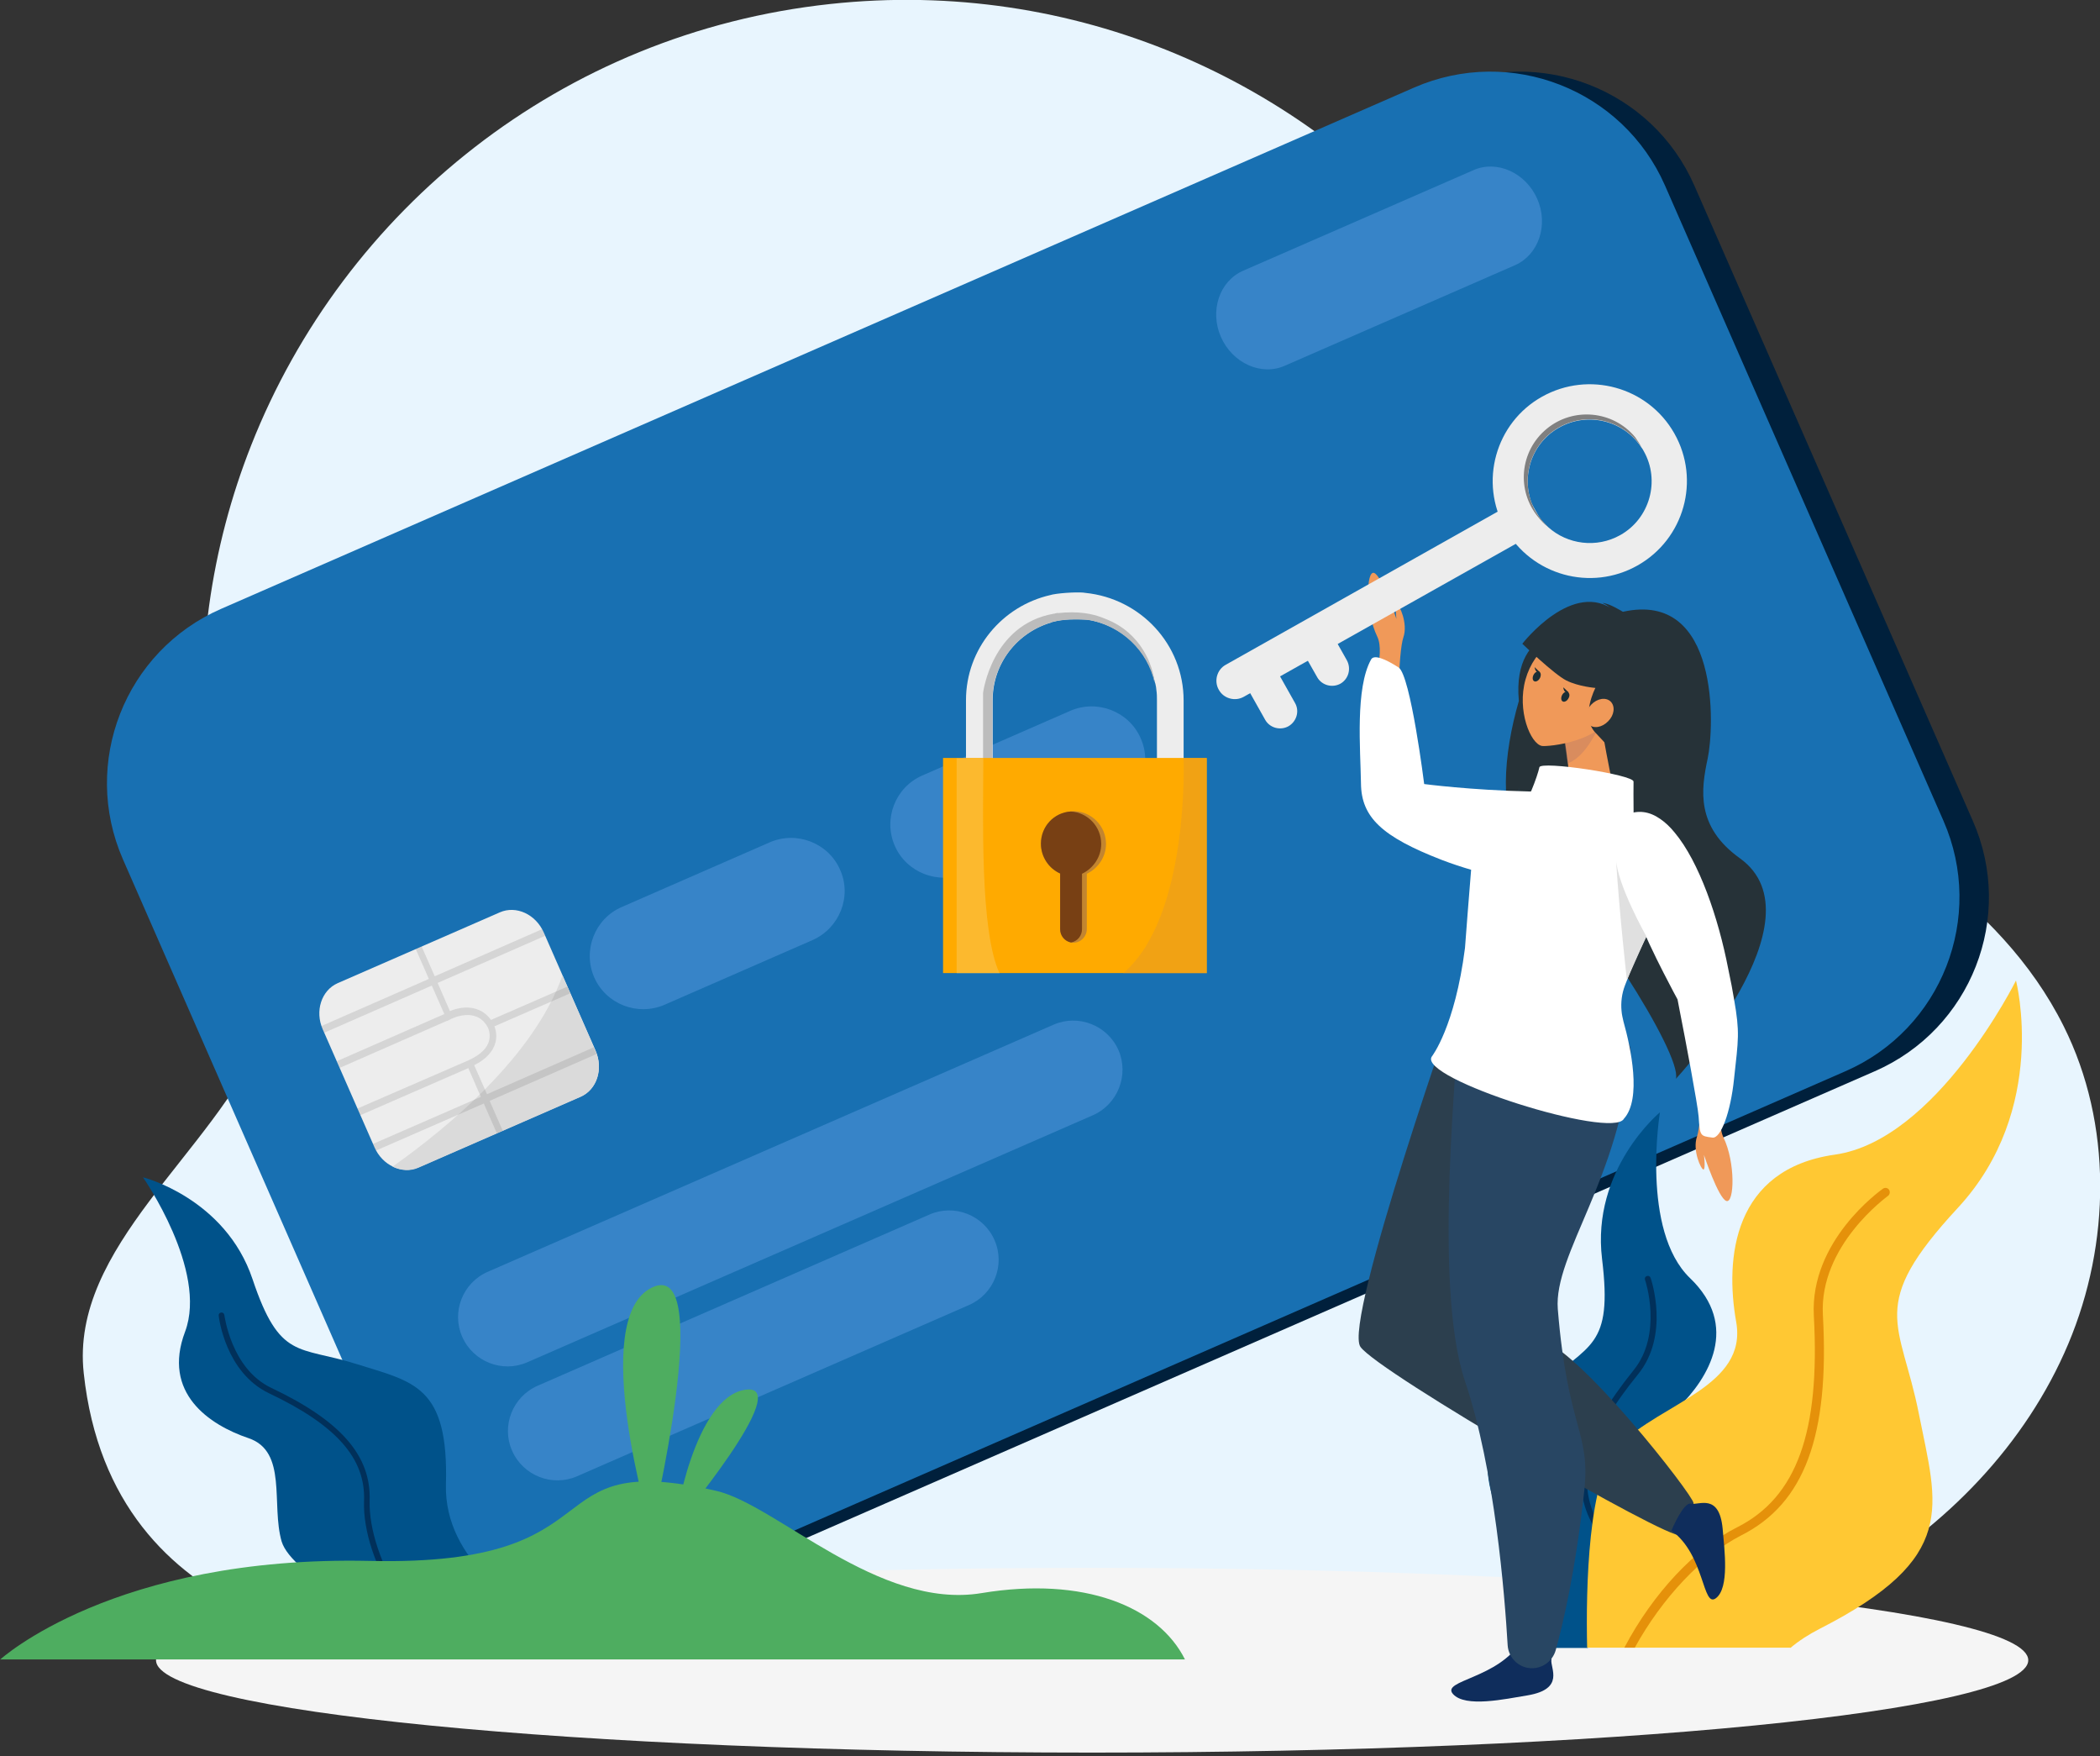 <svg width="244" height="204" viewBox="0 0 244 204" fill="none" xmlns="http://www.w3.org/2000/svg">
<rect x="0" y="0" width="244" height="204" fill="#333333" stroke="none"/>
<g clip-path="url(#clip0)">
<path d="M30.585 120.365C30.585 120.334 30.616 120.334 30.585 120.365C31.391 118.478 31.391 116.375 30.554 114.551C27.207 107.005 24.945 98.84 24.016 90.212C22.559 76.666 24.512 63.553 29.191 51.709C39.975 24.401 65.199 3.835 96.466 0.464C124.82 -2.598 151.315 9.247 168.203 29.658C174.308 37.05 179.173 45.554 182.396 54.894C184.348 60.554 196.898 83.161 202.414 86.748C216.823 96.057 232.286 104.19 239.786 119.221C245.456 130.571 245.24 144.426 240.312 156.116C235.385 167.806 226.058 177.393 215.026 183.702C207 188.31 198.014 191.279 188.841 192.423C185.618 192.825 182.396 192.98 179.173 193.011C179.049 193.011 178.956 193.011 178.832 193.011H58.35C56.181 193.011 54.043 192.794 51.967 192.392C51.595 192.423 51.409 192.423 51.409 192.423C43.476 191.341 13.015 189.949 9.73 159.518C8.119 144.828 24.729 133.942 30.585 120.365Z" fill="#E8F5FE"/>
<path d="M217.815 124.447L79.237 184.97C68.019 189.856 54.973 184.753 50.077 173.589L17.694 99.83C12.798 88.634 17.911 75.615 29.098 70.728L167.707 10.175C178.925 5.288 191.971 10.391 196.867 21.555L229.219 95.345C234.146 106.51 229.033 119.561 217.815 124.447Z" fill="#00203C"/>
<path d="M214.406 124.447L75.797 185.001C64.579 189.887 51.533 184.784 46.637 173.62L14.286 99.83C9.389 88.634 14.502 75.615 25.689 70.728L164.299 10.175C175.516 5.288 188.562 10.391 193.458 21.555L225.81 95.345C230.706 106.51 225.624 119.561 214.406 124.447Z" fill="#1870B2"/>
<path opacity="0.5" d="M176.043 30.802L149.27 42.492C146.543 43.699 143.196 42.183 141.863 39.152C140.531 36.121 141.677 32.658 144.435 31.452L171.209 19.762C173.936 18.555 177.283 20.071 178.615 23.102C179.948 26.132 178.77 29.596 176.043 30.802Z" fill="#5699DF"/>
<path opacity="0.5" d="M94.421 109.2L77.222 116.715C74.093 118.076 70.405 116.654 69.041 113.53C67.678 110.407 69.103 106.726 72.233 105.366L89.432 97.85C92.561 96.49 96.249 97.912 97.612 101.036C99.007 104.129 97.55 107.809 94.421 109.2Z" fill="#5699DF"/>
<path opacity="0.5" d="M129.344 93.923L112.146 101.438C109.016 102.799 105.328 101.376 103.965 98.252C102.601 95.129 104.027 91.449 107.157 90.088L124.355 82.573C127.485 81.212 131.172 82.635 132.536 85.758C133.93 88.882 132.474 92.562 129.344 93.923Z" fill="#5699DF"/>
<path opacity="0.5" d="M126.989 129.55L61.263 158.249C58.382 159.517 54.973 158.187 53.702 155.28C52.432 152.404 53.764 149.002 56.677 147.734L122.403 119.035C125.285 117.767 128.693 119.097 129.964 122.004C131.203 124.88 129.871 128.282 126.989 129.55Z" fill="#5699DF"/>
<path opacity="0.5" d="M112.58 151.601L67.058 171.486C64.176 172.754 60.768 171.424 59.497 168.517C58.227 165.641 59.559 162.239 62.472 160.971L107.993 141.086C110.875 139.818 114.284 141.148 115.554 144.055C116.825 146.931 115.493 150.333 112.58 151.601Z" fill="#5699DF"/>
<path d="M67.461 127.385L48.62 135.611C46.73 136.446 44.437 135.395 43.507 133.261L37.495 119.561C36.566 117.458 37.341 115.045 39.231 114.21L58.072 105.984C59.962 105.149 62.255 106.201 63.185 108.334L69.196 122.035C70.126 124.169 69.351 126.581 67.461 127.385Z" fill="#EDEDED"/>
<path d="M69.196 122.066L65.354 113.314C62.038 122.715 51.998 131.004 45.614 135.519C46.575 135.983 47.66 136.075 48.62 135.642L67.461 127.416C69.351 126.581 70.126 124.169 69.196 122.066Z" fill="#DADADA"/>
<path opacity="0.17" d="M63.34 108.706L62.999 107.933L50.511 113.407L48.992 109.943L48.31 110.252L49.829 113.716L37.341 119.19L37.681 119.963L50.17 114.489L51.626 117.798L39.138 123.272L39.479 124.045L51.967 118.571V118.602L52.308 118.417C52.432 118.355 55.283 116.87 56.646 119.283C56.646 119.283 57.049 119.994 56.832 120.86C56.615 121.788 55.779 122.561 54.415 123.179L41.524 128.777L41.865 129.55L54.415 124.076L55.871 127.416L43.321 132.89L43.662 133.663L56.212 128.189L57.731 131.653L58.413 131.344L56.894 127.88L69.32 122.437L68.979 121.664L56.584 127.107L55.097 123.736C56.46 123.056 57.297 122.159 57.576 121.076C57.762 120.303 57.607 119.623 57.452 119.221L66.252 115.386L65.912 114.613L57.049 118.478C55.717 116.623 53.547 116.901 52.277 117.458L50.851 114.18L63.34 108.706Z" fill="#616160"/>
<path d="M126.896 203.588C186.967 203.588 235.664 198.783 235.664 192.856C235.664 186.93 186.967 182.125 126.896 182.125C66.825 182.125 18.128 186.93 18.128 192.856C18.128 198.783 66.825 203.588 126.896 203.588Z" fill="#F5F5F5"/>
<path d="M175.95 191.434H184.472L193.118 185.805C195.256 182.465 197.115 178.816 196.743 176.713C195.968 172.074 191.32 167.095 194.946 163.569C198.602 160.013 202.135 154.013 196.371 148.477C190.608 142.941 192.87 129.21 192.87 129.21C192.87 129.21 184.875 135.828 186.145 146.25C187.416 156.672 184.596 156.023 179.173 161.064C173.75 166.105 170.031 168.332 175.64 179.187C177.717 183.207 177.314 187.599 175.95 191.434Z" fill="#00528A"/>
<path d="M185.495 176.496C187.168 179.743 187.788 184.506 187.137 189.238C187.106 189.392 187.075 189.578 187.075 189.733L186.269 190.258C186.331 189.887 186.393 189.485 186.455 189.145C187.075 184.63 186.486 179.898 184.906 176.836C182.365 171.95 183.883 166.507 189.802 159.177C193.242 154.941 191.165 148.724 191.134 148.663C191.072 148.477 191.165 148.291 191.351 148.23C191.537 148.168 191.723 148.26 191.785 148.446C191.878 148.724 194.016 155.095 190.329 159.641C184.596 166.662 183.108 171.888 185.495 176.496Z" fill="#01305A"/>
<path d="M208.023 191.433C209.014 190.598 210.161 189.856 211.432 189.207C227.638 180.949 225.097 175.043 222.959 164.249C220.821 153.456 216.854 151.786 227.483 140.312C238.112 128.839 234.239 113.901 234.239 113.901C234.239 113.901 225.004 132.457 213.198 134.127C201.391 135.797 200.4 146.127 201.732 153.58C203.034 161.033 193.087 162.95 188.098 167.899C184.503 171.486 184.255 184.475 184.41 191.403H208.023V191.433Z" fill="#FFC833"/>
<path d="M189.926 191.434C193.118 185.619 197.828 180.64 202.321 178.352C209.665 174.641 212.578 166.785 211.803 152.776C211.339 144.673 219.302 138.983 219.364 138.921C219.581 138.766 219.643 138.426 219.488 138.209C219.333 137.962 218.993 137.931 218.776 138.086C218.435 138.333 210.285 144.147 210.75 152.838C211.493 166.352 208.767 173.929 201.825 177.424C196.96 179.867 192.064 185.094 188.748 191.372C188.748 191.372 188.748 191.403 188.717 191.403H189.926V191.434Z" fill="#E5910A"/>
<path d="M56.584 183.207L49.271 186.671L39.572 185.372C36.38 183.393 33.312 181.011 32.723 179.063C31.484 174.764 33.436 168.61 28.881 167.064C24.295 165.517 18.81 161.806 21.506 154.693C24.171 147.58 16.61 136.756 16.61 136.756C16.61 136.756 26.185 139.168 29.346 148.601C32.507 158.033 34.676 156.332 41.369 158.435C48.062 160.538 52.153 160.94 51.812 172.507C51.719 176.898 53.857 180.486 56.584 183.207Z" fill="#00528A"/>
<path d="M42.299 174.332C42.175 177.795 43.6 182.125 46.11 185.898C46.203 186.022 46.296 186.176 46.389 186.3L47.288 186.424C47.071 186.114 46.854 185.836 46.668 185.527C44.282 181.908 42.856 177.61 42.95 174.332C43.135 169.105 39.603 165.054 31.515 161.219C26.836 158.992 26.092 152.807 26.061 152.745C26.03 152.559 25.875 152.436 25.689 152.467C25.503 152.498 25.379 152.652 25.41 152.838C25.441 153.116 26.216 159.425 31.236 161.837C39.076 165.548 42.485 169.414 42.299 174.332Z" fill="#01305A"/>
<path d="M126.121 68.873C125.564 68.749 123.425 68.842 122.31 69.058C122.217 69.089 122.155 69.089 122.062 69.12C116.453 70.388 112.239 75.367 112.239 81.336V90.552H115.338V81.336C115.338 77.037 118.219 73.45 122.155 72.306C122.186 72.306 122.186 72.306 122.155 72.275C122.248 72.244 122.31 72.213 122.434 72.213C123.704 71.873 125.006 71.934 126.214 71.965C130.181 72.522 133.373 75.46 134.209 79.326C134.24 79.419 134.271 79.481 134.271 79.573C134.333 79.79 134.333 79.975 134.364 80.192C134.426 80.594 134.426 80.965 134.426 81.367V90.583H137.525V81.367C137.525 74.842 132.505 69.522 126.121 68.873Z" fill="#EDEDED"/>
<path d="M124.541 71.13C124.014 71.13 123.456 71.161 122.899 71.223V71.192C122.899 71.192 122.775 71.223 122.62 71.254C122.589 71.254 122.558 71.254 122.527 71.285C122.496 71.285 122.496 71.285 122.465 71.285C115.183 72.553 114.222 80.501 114.222 80.501V90.583H115.307V81.367C115.307 76.975 118.312 73.326 122.372 72.244C122.372 72.244 122.403 72.244 122.403 72.213C124.045 71.842 125.874 71.965 126.462 72.027C126.493 72.027 126.555 72.058 126.586 72.027C130.336 72.739 133.342 75.615 134.147 79.295C133.992 77.377 132.629 73.512 128.477 71.903C127.95 71.687 126.679 71.13 124.541 71.13Z" fill="#BCBCBC"/>
<path d="M140.221 88.047H109.574V113.036H140.221V88.047Z" fill="#FFAA00"/>
<path d="M120.946 98.005C120.946 99.552 121.876 100.882 123.178 101.469V107.933C123.178 108.706 123.704 109.324 124.417 109.479H124.479C124.541 109.51 124.634 109.51 124.727 109.51C125.564 109.51 126.276 108.799 126.276 107.933V101.5C127.578 100.882 128.508 99.552 128.508 98.036C128.508 95.933 126.803 94.232 124.727 94.232C124.634 94.232 124.541 94.232 124.448 94.263C122.465 94.387 120.946 95.995 120.946 98.005Z" fill="#C28530"/>
<path d="M120.946 98.006C120.946 99.552 121.876 100.882 123.178 101.47V107.933C123.178 108.706 123.704 109.325 124.417 109.48H124.479C125.192 109.325 125.719 108.706 125.719 107.933V101.501C127.02 100.882 127.95 99.552 127.95 98.037C127.95 96.027 126.4 94.388 124.417 94.264C122.465 94.388 120.946 95.996 120.946 98.006Z" fill="#784014"/>
<path opacity="0.37" d="M130.491 113.067H140.221V88.078H137.525C137.525 88.047 138.238 106.51 130.491 113.067Z" fill="#DA9637"/>
<path opacity="0.26" d="M116.143 113.066C113.819 108.118 114.253 94.789 114.253 88.078H111.154V113.066H116.143Z" fill="#F3E3B2"/>
<path d="M176.477 81.429C176.043 76.666 177.995 74.78 179.638 73.852C180.598 72.275 181.559 71.161 182.427 70.821C184.038 70.203 185.804 70.388 187.044 70.635C186.765 70.264 186.176 70.048 186.176 70.048C186.951 70.048 188.562 71.068 188.562 71.068C199.842 68.563 199.191 84.49 198.417 88.109C197.642 91.727 197.022 96.026 202.166 99.706C211.958 106.757 194.729 125.313 194.729 125.313C195.442 122.406 184.162 104.84 177.748 99.118C176.384 96.304 176.446 91.727 176.477 91.387C176.229 95.005 176.539 97.077 176.942 98.284C174.091 94.82 174.68 87.583 176.477 81.429Z" fill="#263238"/>
<path d="M159.31 85.294C159.217 79.975 161.014 76.047 160.022 73.945C158.597 71.007 158.752 66.244 159.65 66.553C160.58 66.862 162.253 71.903 162.253 71.903C162.253 71.903 162.037 70.203 162.315 70.203C162.594 70.233 163.617 72.429 163.059 74.037C162.501 75.645 162.068 84.274 163.648 87.985C165.259 91.696 159.434 90.645 159.31 85.294Z" fill="#F09959"/>
<path d="M182.396 92.098C182.334 92.593 182.024 93.15 181.466 93.892C183.852 95.284 186.331 96.459 188.934 97.356C188.872 97.17 188.81 96.985 188.748 96.768C187.323 92.253 185.618 81.614 185.618 81.614L181.497 83.686C181.466 83.717 182.582 90.552 182.396 92.098Z" fill="#F09959"/>
<path d="M200.958 120.767C201.051 126.086 199.222 130.014 200.245 132.117C201.67 135.055 201.515 139.818 200.586 139.508C199.656 139.199 197.983 134.158 197.983 134.158C197.983 134.158 198.2 135.859 197.921 135.859C197.642 135.828 196.619 133.632 197.177 132.024C197.735 130.416 198.169 121.788 196.588 118.076C195.039 114.365 200.865 115.417 200.958 120.767Z" fill="#F09959"/>
<path opacity="0.42" d="M182.148 88.696C182.148 88.634 181.745 86.037 181.776 86.006C181.962 84.459 181.125 80.13 181.125 80.13L185.247 78.058C185.247 78.058 185.65 80.532 186.207 83.593C184.596 86.995 183.48 88.109 182.148 88.696Z" fill="#B97964"/>
<path d="M177.252 78.924C176.229 82.542 177.84 86.439 179.173 86.655C179.669 86.748 186.641 86.284 187.788 81.924C188.748 78.274 187.292 74.687 184.379 73.852C181.466 73.048 178.274 75.305 177.252 78.924Z" fill="#F09959"/>
<path d="M187.695 71.007C182.799 67.141 176.88 74.779 176.88 74.779C176.88 74.779 180.567 78.336 181.993 79.047C183.418 79.759 185.371 79.913 185.371 79.913C185.371 79.913 183.604 83.253 185.371 85.109C187.137 86.995 187.137 86.995 187.137 86.995C187.137 86.995 193.056 83.037 194.202 79.82C196.526 73.171 190.236 71.811 187.695 71.007Z" fill="#263238"/>
<path d="M186.858 83.779C186.145 84.521 185.154 84.676 184.596 84.15C184.038 83.624 184.162 82.604 184.875 81.862C185.587 81.119 186.579 80.965 187.137 81.49C187.695 82.047 187.571 83.068 186.858 83.779Z" fill="#F09959"/>
<path d="M178.925 78.769C178.77 79.078 178.46 79.233 178.274 79.14C178.057 79.047 178.026 78.707 178.181 78.398C178.336 78.088 178.646 77.934 178.832 78.026C179.049 78.119 179.08 78.46 178.925 78.769Z" fill="#1A2E35"/>
<path d="M178.925 78.089L178.305 77.501C178.305 77.501 178.398 78.274 178.925 78.089Z" fill="#1A2E35"/>
<path d="M182.241 81.119C182.086 81.429 181.776 81.583 181.59 81.49C181.373 81.398 181.342 81.058 181.497 80.748C181.652 80.439 181.962 80.284 182.148 80.377C182.365 80.501 182.427 80.81 182.241 81.119Z" fill="#1A2E35"/>
<path d="M182.272 80.439L181.652 79.851C181.621 79.851 181.714 80.624 182.272 80.439Z" fill="#1A2E35"/>
<path d="M201.484 116.097C201.329 115.138 201.113 113.994 200.803 112.54C199.656 106.602 197.425 100.108 194.574 96.706C194.047 96.057 193.489 95.531 192.901 95.129C191.661 94.263 190.329 94.046 188.934 94.665C187.85 95.16 187.571 96.49 187.757 98.314C188.222 102.489 191.289 109.108 193.273 112.973C194.233 114.86 194.915 116.097 194.915 116.097C194.915 116.097 195.008 116.592 195.163 117.396C195.783 120.519 197.27 128.375 197.363 129.704C197.518 131.962 197.518 131.962 198.974 132.148C199.935 132.271 201.082 129.241 201.484 125.282C201.98 120.736 202.166 119.963 201.484 116.097Z" fill="white"/>
<path d="M176.756 190.629C174.091 195.02 167.398 195.175 168.823 196.783C170.248 198.391 174.866 197.371 177.5 196.938C181.869 196.196 180.103 193.752 180.258 192.794C180.412 191.835 176.756 190.629 176.756 190.629Z" fill="#0F2D5C"/>
<path d="M169.753 114.644C169.753 114.644 156.025 153.518 158.07 156.456C160.115 159.394 194.016 179.001 195.225 178.321C196.402 177.64 196.743 175.445 196.774 174.61C196.805 173.775 183.294 156.425 178.77 155.528C176.105 155.002 179.204 126.365 179.204 126.365L169.753 114.644Z" fill="#2C3F4E"/>
<path d="M176.229 112.448C177.159 111.767 178.15 114.489 179.111 115.046C182.241 116.901 189.709 118.942 189.461 122.313C188.314 136.756 180.505 145.694 181.001 152.064C182.148 166.105 184.844 166.29 184.069 173.249C183.047 182.589 181.59 188.712 180.753 191.712C180.382 192.98 179.204 193.846 177.871 193.784C176.415 193.722 175.268 192.547 175.176 191.124C174.835 185.31 173.688 170.713 170.217 160.445C166.437 149.188 169.443 122.839 169.536 117.303C169.536 116.994 169.598 116.716 169.691 116.437C169.939 115.726 170.496 115.169 171.178 114.829L176.229 112.448Z" fill="#284663"/>
<path d="M194.202 177.795C198.107 180.609 197.797 186.857 199.377 185.65C200.958 184.444 200.369 180.053 200.152 177.548C199.749 173.404 197.363 174.888 196.464 174.672C195.597 174.455 194.202 177.795 194.202 177.795Z" fill="#0F2D5C"/>
<path d="M188.407 117.427C188.314 116.437 188.438 115.417 188.81 114.458C190.205 110.716 192.002 107.469 192.963 105.427C192.715 104.963 192.498 104.531 192.281 104.128C191.94 103.51 191.661 102.922 191.506 102.397C191.32 101.84 191.289 101.314 191.506 100.85C191.661 100.51 191.847 100.17 192.033 99.83C192.126 99.675 192.219 99.52 192.343 99.366C193.458 97.789 189.895 99.335 189.895 99.335C189.864 99.304 189.864 99.304 189.864 99.273C189.833 97.603 189.771 91.665 189.802 90.799C189.864 89.995 179.018 88.356 178.863 89.129C178.77 89.593 178.398 90.737 177.902 91.913C177.871 91.913 177.84 91.944 177.809 91.944C170.837 91.789 165.476 91.078 165.476 91.078C165.476 91.078 163.896 78.429 162.501 77.532C161.014 76.573 159.65 75.986 159.31 76.604C157.45 79.944 158.07 87.026 158.132 90.985C158.163 94.943 160.58 97.201 167.521 99.892C168.73 100.355 169.877 100.727 170.93 101.036C170.806 102.52 170.217 109.974 170.217 110.128C169.04 119.313 166.375 122.715 166.375 122.715C164.547 125.251 187.385 132.426 188.686 129.952C190.762 127.663 189.492 121.725 188.624 118.633C188.531 118.231 188.438 117.829 188.407 117.427Z" fill="white"/>
<path d="M191.289 108.768C191.289 108.768 187.881 102.737 187.757 99.737C188.159 106.17 189.027 113.839 189.027 113.839L191.289 108.768Z" fill="#E0E0E0"/>
<path d="M179.514 61.265L144.528 80.934C143.506 81.522 142.173 81.151 141.615 80.13C141.027 79.109 141.399 77.78 142.421 77.223L177.407 57.523L179.514 61.265Z" fill="#EDEDED"/>
<path d="M179.173 46.08C173.75 49.111 171.829 56.008 174.897 61.42C177.964 66.832 184.844 68.749 190.267 65.687C195.69 62.626 197.611 55.76 194.543 50.348C191.475 44.936 184.596 43.049 179.173 46.08ZM190.793 52.08C190.855 52.173 190.917 52.265 190.979 52.389C192.932 55.822 191.692 60.244 188.252 62.162C185.495 63.708 182.117 63.244 179.886 61.234C179.328 60.739 178.832 60.121 178.429 59.44C176.477 55.977 177.717 51.585 181.156 49.668C184.503 47.781 188.717 48.864 190.762 52.049C190.793 52.049 190.793 52.049 190.793 52.08Z" fill="#EDEDED"/>
<path d="M149.703 84.367C148.743 84.893 147.534 84.552 147.007 83.625L143.909 78.12L147.379 76.171L150.478 81.676C151.005 82.604 150.664 83.81 149.703 84.367Z" fill="#EDEDED"/>
<path d="M155.746 79.419C154.785 79.944 153.577 79.604 153.05 78.676L150.912 74.903L154.383 72.955L156.49 76.697C157.016 77.656 156.707 78.862 155.746 79.419Z" fill="#EDEDED"/>
<path d="M190.762 52.018C188.717 48.833 184.503 47.75 181.156 49.637C177.686 51.585 176.477 55.977 178.429 59.409C178.832 60.09 179.328 60.708 179.886 61.203C179.452 60.894 179.08 60.523 178.739 60.09C176.167 56.997 176.57 52.42 179.7 49.822C182.799 47.255 187.416 47.688 189.988 50.781C190.267 51.183 190.546 51.585 190.762 52.018Z" fill="#808080"/>
<path d="M0 192.794C0 192.794 13.232 180.671 42.95 181.321C72.667 182.001 61.511 168.177 83.234 173.187C90.206 174.795 102.075 187.042 114.036 185.063C125.997 183.084 134.612 186.64 137.68 192.764H0V192.794Z" fill="#4EAD60"/>
<path d="M75.642 177.733C75.642 177.733 68.267 153.116 75.766 149.559C83.234 146.003 75.642 177.733 75.642 177.733Z" fill="#4EAD60"/>
<path d="M78.524 177.238C78.307 176.867 80.693 162.27 86.612 161.435C92.499 160.6 78.524 177.238 78.524 177.238Z" fill="#4EAD60"/>
</g>
<defs>
<clipPath id="clip0">
<rect width="244" height="203.587" fill="white"/>
</clipPath>
</defs>
</svg>

